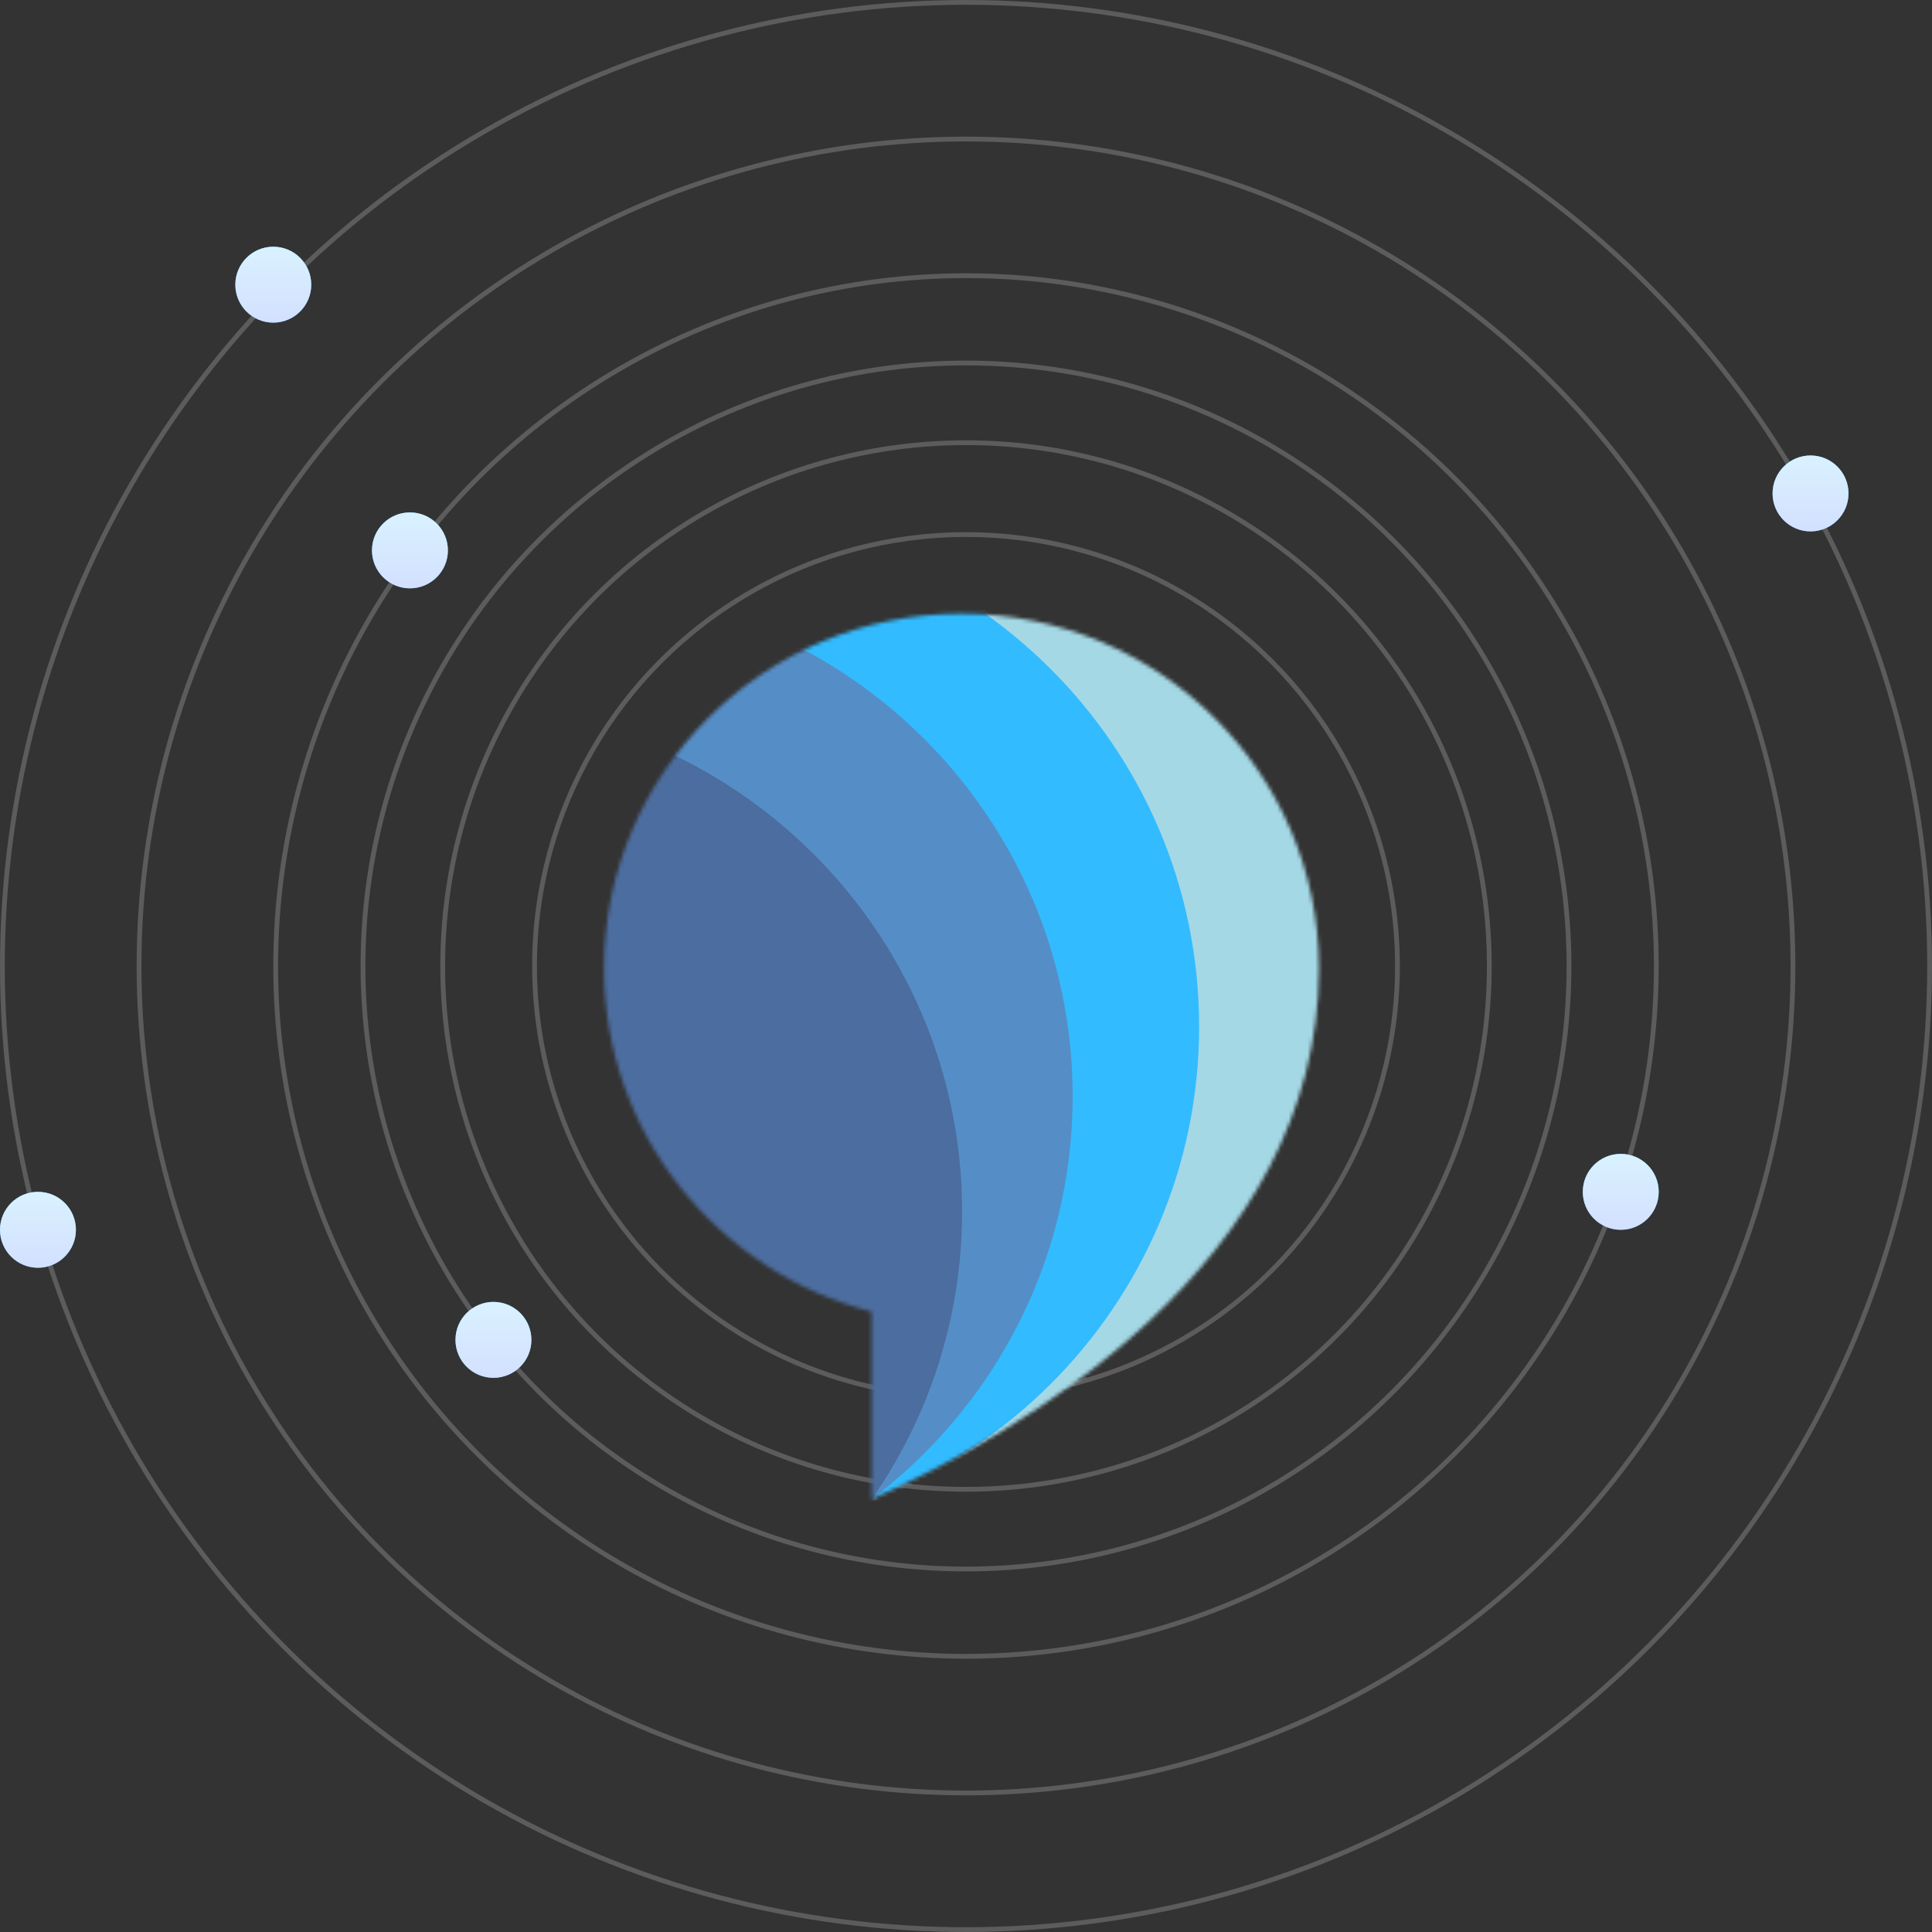 <svg width="509" height="509" viewBox="0 0 509 509" fill="none" xmlns="http://www.w3.org/2000/svg">
<rect x="0" y="0" width="509" height="509" fill="#333333" stroke="none"/>
<circle opacity="0.2" cx="254.5" cy="254.5" r="113.67" stroke="white" stroke-width="1.263"/>
<circle opacity="0.2" cx="254.5" cy="254.5" r="137.868" stroke="white" stroke-width="1.263"/>
<circle opacity="0.2" cx="254.5" cy="254.5" r="158.868" stroke="white" stroke-width="1.263"/>
<circle opacity="0.2" cx="254.5" cy="254.5" r="181.868" stroke="white" stroke-width="1.263"/>
<circle opacity="0.2" cx="254.5" cy="254.5" r="217.868" stroke="white" stroke-width="1.263"/>
<circle opacity="0.2" cx="254.5" cy="254.5" r="253.868" stroke="white" stroke-width="1.263"/>
<mask id="mask0_131_2063" style="mask-type:luminance" maskUnits="userSpaceOnUse" x="159" y="161" width="189" height="234">
<path d="M159.144 255.103C159.144 298.573 189.044 335.097 229.62 345.577V394.962C268.074 377.986 347.489 332.974 347.489 255.103C347.489 203.532 305.307 161.67 253.284 161.67C201.261 161.67 159.144 203.467 159.144 255.103Z" fill="white"/>
</mask>
<g mask="url(#mask0_131_2063)">
<path d="M228.592 138.264C302.925 138.264 363.178 198.066 363.178 271.821C363.178 345.576 302.925 405.378 228.592 405.378C154.258 405.378 94.005 345.578 94.005 271.823C94.005 198.068 154.321 138.264 228.592 138.264Z" fill="#A4D8E5"/>
<path d="M181.394 136.85C255.727 136.85 315.917 196.652 315.917 270.472C315.917 344.292 255.664 404.029 181.328 404.029C106.993 404.029 46.742 344.227 46.742 270.472C46.742 196.717 107.058 136.85 181.394 136.85Z" fill="#33BBFF"/>
<path d="M148.02 155.24C222.353 155.24 282.606 215.042 282.606 288.797C282.606 362.552 222.355 422.357 148.02 422.357C73.684 422.357 13.434 362.554 13.434 288.8C13.434 215.045 73.749 155.24 148.02 155.24Z" fill="#558EC6"/>
<path d="M118.89 185.593C193.223 185.593 253.476 245.395 253.476 319.15C253.476 392.905 193.16 452.707 118.89 452.707C44.619 452.707 -15.697 392.905 -15.697 319.15C-15.697 245.395 44.556 185.593 118.89 185.593Z" fill="#4C6D9F"/>
</g>
<circle cx="477" cy="130" r="10" fill="#33BBFF"/>
<circle cx="477" cy="130" r="10" fill="url(#paint0_linear_131_2063)"/>
<circle cx="427" cy="314" r="10" fill="#33BBFF"/>
<circle cx="427" cy="314" r="10" fill="url(#paint1_linear_131_2063)"/>
<circle cx="108" cy="145" r="10" fill="#33BBFF"/>
<circle cx="108" cy="145" r="10" fill="url(#paint2_linear_131_2063)"/>
<circle cx="72" cy="75" r="10" fill="#33BBFF"/>
<circle cx="72" cy="75" r="10" fill="url(#paint3_linear_131_2063)"/>
<circle cx="130" cy="353" r="10" fill="#33BBFF"/>
<circle cx="130" cy="353" r="10" fill="url(#paint4_linear_131_2063)"/>
<circle cx="10" cy="324" r="10" fill="#33BBFF"/>
<circle cx="10" cy="324" r="10" fill="url(#paint5_linear_131_2063)"/>
<defs>
<linearGradient id="paint0_linear_131_2063" x1="477" y1="120" x2="477" y2="140" gradientUnits="userSpaceOnUse">
<stop stop-color="#D9F2FF"/>
<stop offset="1" stop-color="#D3E0FF"/>
</linearGradient>
<linearGradient id="paint1_linear_131_2063" x1="427" y1="304" x2="427" y2="324" gradientUnits="userSpaceOnUse">
<stop stop-color="#D9F2FF"/>
<stop offset="1" stop-color="#D3E0FF"/>
</linearGradient>
<linearGradient id="paint2_linear_131_2063" x1="108" y1="135" x2="108" y2="155" gradientUnits="userSpaceOnUse">
<stop stop-color="#D9F2FF"/>
<stop offset="1" stop-color="#D3E0FF"/>
</linearGradient>
<linearGradient id="paint3_linear_131_2063" x1="72" y1="65" x2="72" y2="85" gradientUnits="userSpaceOnUse">
<stop stop-color="#D9F2FF"/>
<stop offset="1" stop-color="#D3E0FF"/>
</linearGradient>
<linearGradient id="paint4_linear_131_2063" x1="130" y1="343" x2="130" y2="363" gradientUnits="userSpaceOnUse">
<stop stop-color="#D9F2FF"/>
<stop offset="1" stop-color="#D3E0FF"/>
</linearGradient>
<linearGradient id="paint5_linear_131_2063" x1="10" y1="314" x2="10" y2="334" gradientUnits="userSpaceOnUse">
<stop stop-color="#D9F2FF"/>
<stop offset="1" stop-color="#D3E0FF"/>
</linearGradient>
</defs>
</svg>

